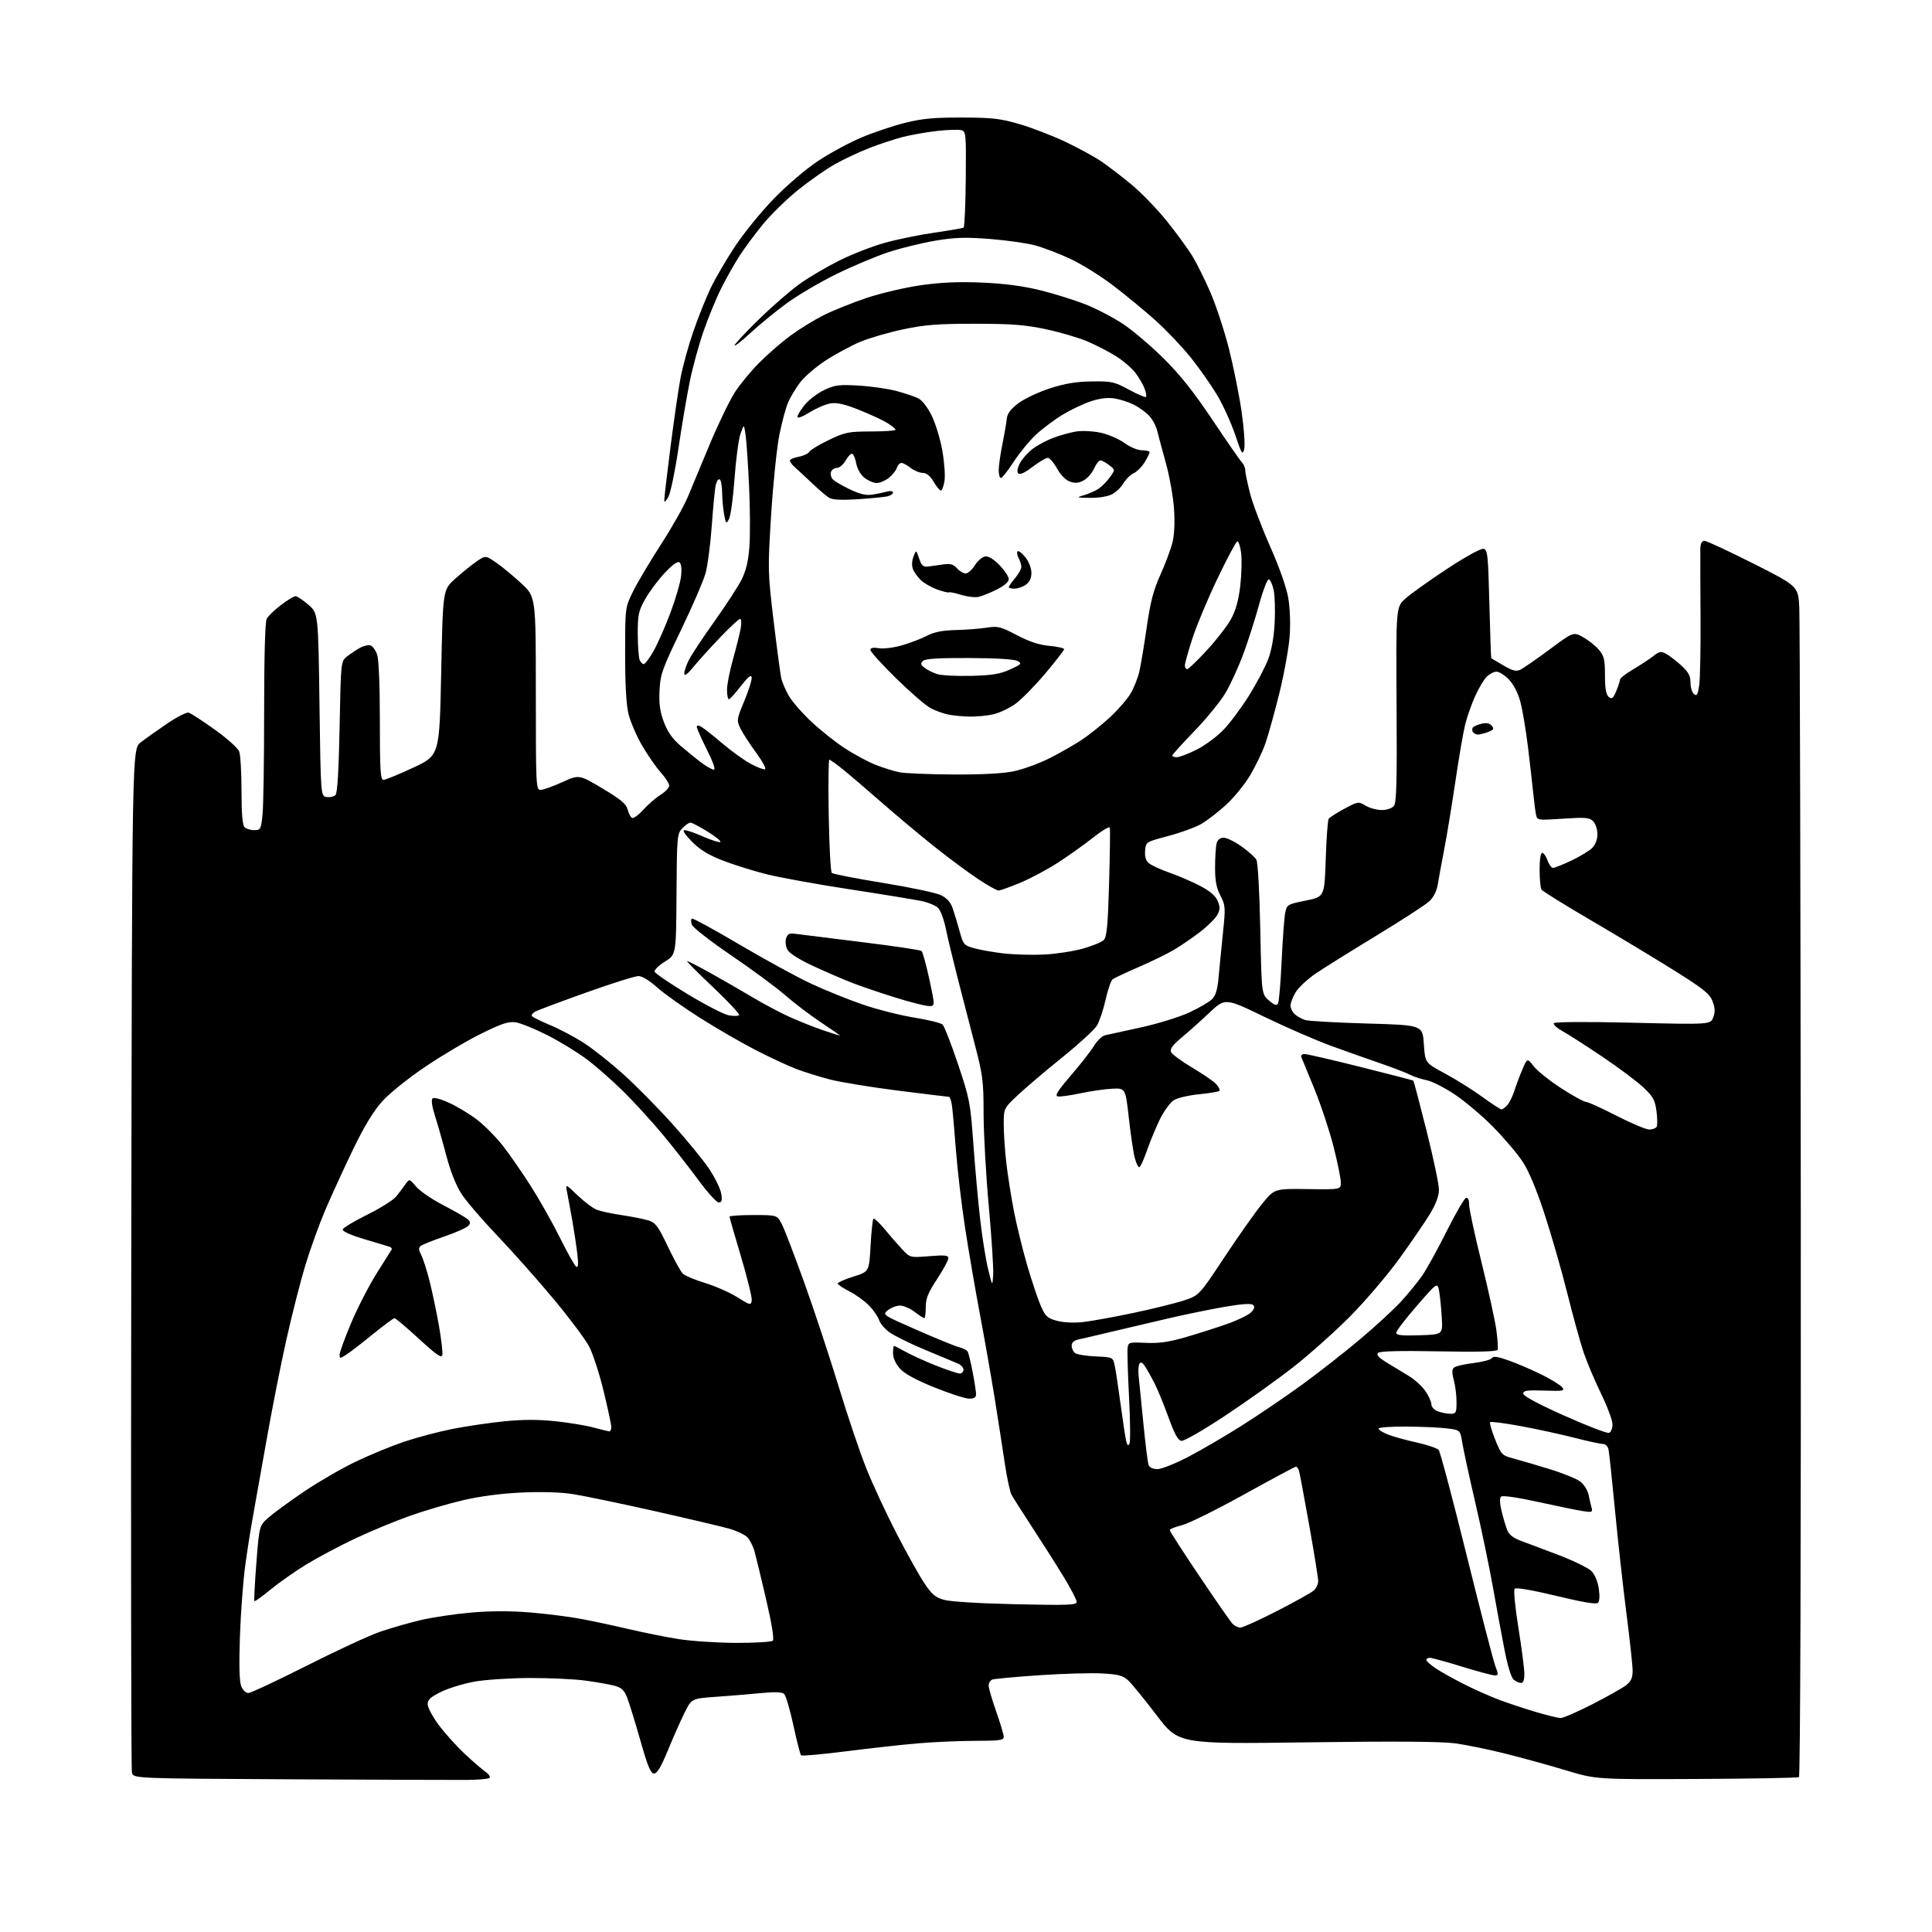 <?xml version="1.0" encoding="UTF-8" standalone="no"?>
<svg 
  version="1.1" 
  xmlns="http://www.w3.org/2000/svg" 
  xmlns:xlink="http://www.w3.org/1999/xlink" 
  xmlns:svg="http://www.w3.org/2000/svg"
  xmlns:rdf="http://www.w3.org/1999/02/22-rdf-syntax-ns#"
  xmlns:cc="http://creativecommons.org/ns#"
  xmlns:dc="http://purl.org/dc/elements/1.1/"
  viewBox="0 0 768 768"
  width="768"
  height="768"
>
<style>svg {background-color: white; }</style>"
<path stroke="none" fill="black" fill-rule="evenodd" d="M185.67,707.55C181.18,707.58 149.50,707.47 115.27,707.30C53.03,706.98 53.03,706.98 52.44,704.63C52.12,703.34 52.00,611.27 52.18,500.02C52.50,297.76 52.50,297.76 55.90,295.13C57.76,293.68 62.48,290.34 66.37,287.69C70.26,285.05 74.14,283.06 74.98,283.28C75.82,283.50 80.48,286.53 85.34,290.00C90.20,293.47 94.58,297.40 95.08,298.72C95.59,300.05 96.00,307.09 96.00,314.37C96.00,323.33 96.39,327.99 97.20,328.80C97.86,329.46 99.60,330.00 101.06,330.00C103.58,330.00 103.75,329.68 104.36,323.85C104.71,320.47 105.00,301.99 105.00,282.79C105.00,261.01 105.38,247.15 106.02,245.97C106.58,244.92 109.12,242.47 111.66,240.53C114.21,238.59 116.82,237.00 117.48,237.00C118.13,237.00 120.43,238.52 122.58,240.38C126.50,243.77 126.50,243.77 127.00,280.13C127.50,316.50 127.50,316.50 129.87,316.83C131.17,317.02 132.74,316.66 133.37,316.04C134.13,315.28 134.66,306.34 135.00,288.89C135.50,262.89 135.50,262.89 138.00,260.91C139.38,259.82 141.71,258.28 143.19,257.48C144.66,256.67 146.55,256.27 147.37,256.59C148.19,256.90 149.34,258.54 149.93,260.23C150.57,262.07 151.00,272.64 151.00,286.65C151.00,306.44 151.22,310.00 152.46,310.00C153.26,310.00 158.59,307.81 164.31,305.14C174.70,300.27 174.70,300.27 175.38,267.39C176.05,234.50 176.05,234.50 180.78,230.22C183.37,227.86 187.19,224.77 189.25,223.33C193.00,220.73 193.00,220.73 197.19,223.61C199.50,225.20 204.00,228.91 207.19,231.86C213.00,237.22 213.00,237.22 213.00,275.61C213.00,312.38 213.08,314.00 214.86,314.00C215.89,314.00 219.76,312.62 223.47,310.94C230.22,307.88 230.22,307.88 239.49,313.42C246.68,317.71 248.93,319.58 249.47,321.72C249.85,323.24 250.62,324.77 251.19,325.12C251.76,325.47 253.79,324.02 255.71,321.90C257.63,319.78 260.72,317.10 262.60,315.94C264.47,314.78 266.00,313.14 266.00,312.29C266.00,311.44 264.48,309.06 262.62,307.00C260.76,304.94 257.45,300.16 255.25,296.38C253.06,292.60 250.65,287.02 249.88,284.00C248.95,280.30 248.50,272.44 248.50,259.98C248.50,241.46 248.50,241.46 251.71,234.98C253.48,231.42 258.49,222.99 262.85,216.26C267.20,209.53 272.01,200.98 273.53,197.26C275.05,193.54 279.02,184.01 282.36,176.07C285.70,168.13 290.11,159.05 292.16,155.88C294.20,152.71 298.61,147.39 301.95,144.05C305.28,140.72 310.82,135.91 314.26,133.38C317.69,130.85 323.58,127.23 327.34,125.33C331.10,123.44 338.84,120.33 344.53,118.42C350.22,116.52 359.97,114.24 366.19,113.36C374.24,112.23 381.24,111.93 390.50,112.34C399.33,112.72 406.73,113.70 413.58,115.40C419.13,116.77 427.23,119.30 431.58,121.03C435.94,122.76 442.63,126.26 446.46,128.81C450.29,131.35 457.53,137.50 462.54,142.47C469.11,148.96 474.58,155.85 482.03,167.00C487.73,175.53 492.98,183.09 493.70,183.82C494.41,184.55 495.00,185.94 495.00,186.91C495.00,187.88 495.86,192.01 496.91,196.09C497.95,200.17 501.53,209.62 504.85,217.11C508.46,225.25 511.37,233.47 512.08,237.55C512.79,241.61 513.02,247.86 512.66,252.94C512.32,257.65 510.48,267.80 508.58,275.50C506.67,283.20 504.17,292.20 503.03,295.49C501.88,298.79 499.17,304.46 497.00,308.11C494.84,311.76 490.53,317.05 487.44,319.88C484.34,322.71 479.92,326.13 477.62,327.48C475.32,328.83 469.40,331.00 464.47,332.31C455.50,334.68 455.50,334.68 455.20,338.14C455.00,340.51 455.47,342.08 456.70,343.14C457.69,343.98 461.43,345.69 465.00,346.95C468.57,348.20 474.05,350.57 477.17,352.21C481.02,354.24 483.23,356.14 484.06,358.15C485.05,360.53 485.02,361.59 483.91,363.67C483.15,365.09 480.02,368.18 476.95,370.54C473.87,372.90 469.14,376.13 466.43,377.71C463.72,379.29 457.45,382.34 452.50,384.48C447.55,386.63 442.96,388.79 442.30,389.27C441.64,389.76 440.37,393.43 439.48,397.42C438.60,401.42 437.05,406.04 436.04,407.69C435.04,409.34 428.88,414.99 422.36,420.25C415.84,425.50 407.91,432.22 404.75,435.19C399.00,440.58 399.00,440.58 399.00,447.04C399.00,450.59 399.48,457.55 400.05,462.50C400.63,467.45 402.02,476.19 403.14,481.91C404.27,487.64 406.67,497.36 408.48,503.52C410.30,509.67 412.69,516.77 413.81,519.29C415.57,523.29 416.39,524.03 420.15,525.04C422.76,525.74 426.86,525.94 430.49,525.54C433.79,525.17 442.80,523.54 450.50,521.92C458.20,520.30 467.24,518.07 470.59,516.96C476.68,514.94 476.68,514.94 486.76,499.72C492.30,491.35 499.04,481.80 501.74,478.50C506.63,472.50 506.63,472.50 519.81,472.68C533.00,472.86 533.00,472.86 533.00,470.04C533.00,468.48 531.70,462.10 530.12,455.86C528.53,449.61 525.13,439.32 522.55,433.00C519.97,426.68 517.61,420.94 517.32,420.25C517.01,419.52 517.53,419.00 518.58,419.00C519.56,419.00 529.62,421.32 540.94,424.16C552.25,427.00 561.64,429.43 561.82,429.56C561.99,429.69 564.35,438.65 567.07,449.46C569.78,460.28 572.00,470.81 572.00,472.87C572.00,475.38 570.84,478.55 568.48,482.47C566.54,485.69 561.02,493.75 556.23,500.37C551.43,506.99 542.55,517.39 536.50,523.47C530.45,529.54 520.35,538.55 514.05,543.48C507.75,548.41 495.60,557.08 487.05,562.74C478.46,568.43 470.66,572.92 469.63,572.77C468.27,572.57 466.89,570.07 464.49,563.41C462.68,558.42 460.20,552.34 458.96,549.91C457.72,547.49 456.03,544.46 455.20,543.19C454.16,541.60 453.46,541.25 452.96,542.07C452.55,542.72 452.40,544.88 452.62,546.88C452.83,548.87 453.67,557.31 454.49,565.63C455.31,573.96 456.25,581.50 456.59,582.38C456.97,583.36 458.37,584.00 460.10,584.00C461.68,584.00 467.16,581.83 472.27,579.17C477.39,576.51 487.10,570.83 493.87,566.54C500.63,562.26 511.42,554.93 517.83,550.25C524.25,545.58 534.53,537.53 540.67,532.35C546.82,527.18 554.15,520.43 556.95,517.36C559.76,514.29 563.51,509.70 565.28,507.17C567.05,504.65 571.42,496.72 575.00,489.57C578.58,482.42 582.06,476.40 582.75,476.20C583.56,475.96 584.00,476.91 584.00,478.87C584.00,480.54 586.23,490.91 588.95,501.90C591.67,512.90 594.31,524.96 594.82,528.70C595.32,532.44 595.55,535.98 595.33,536.56C595.06,537.28 587.56,537.48 571.90,537.18C556.38,536.89 548.51,537.09 547.79,537.81C547.04,538.56 548.07,539.70 551.33,541.69C553.85,543.23 557.79,545.62 560.08,547.00C562.36,548.38 565.31,551.07 566.62,552.98C567.93,554.90 569.00,557.27 569.00,558.26C569.00,559.26 570.13,560.48 571.57,561.02C572.98,561.56 575.23,562.00 576.57,562.00C578.80,562.00 579.00,561.62 578.99,557.25C578.99,554.64 578.51,550.76 577.91,548.63C577.16,545.91 577.15,544.45 577.90,543.70C578.48,543.12 581.97,542.29 585.66,541.84C589.34,541.40 592.69,540.50 593.09,539.85C593.63,538.98 595.48,539.27 600.16,540.96C603.65,542.23 609.45,544.74 613.06,546.55C616.66,548.35 620.22,550.56 620.95,551.44C622.17,552.91 621.52,553.03 613.89,552.78C607.03,552.55 605.50,552.77 605.50,553.98C605.50,554.92 611.42,558.10 621.89,562.78C630.90,566.81 638.89,569.87 639.64,569.59C640.39,569.30 641.00,567.78 641.00,566.21C641.00,564.64 638.93,559.11 636.41,553.93C633.89,548.74 630.77,541.35 629.48,537.50C628.19,533.65 625.27,523.08 623.00,514.00C620.73,504.93 616.66,490.75 613.95,482.50C610.78,472.82 607.70,465.46 605.26,461.76C603.18,458.60 597.88,452.37 593.49,447.91C589.09,443.45 582.15,437.61 578.06,434.91C573.97,432.22 569.02,429.73 567.06,429.38C565.10,429.02 562.18,428.07 560.58,427.25C558.97,426.44 553.79,424.44 549.08,422.82C544.36,421.19 535.55,418.07 529.50,415.88C523.45,413.69 511.42,408.47 502.76,404.28C487.03,396.66 487.03,396.66 480.75,402.58C477.29,405.84 472.30,410.30 469.65,412.50C466.22,415.35 465.02,416.97 465.49,418.15C465.84,419.05 469.63,421.86 473.89,424.38C478.16,426.90 482.48,429.87 483.49,430.98C484.50,432.10 485.04,433.29 484.70,433.64C484.36,433.98 480.70,434.59 476.57,434.99C472.44,435.40 467.93,436.47 466.54,437.38C465.15,438.30 462.73,441.62 461.16,444.77C459.60,447.92 457.26,453.54 455.97,457.25C454.68,460.96 453.28,464.00 452.85,464.00C452.43,464.00 451.63,462.31 451.08,460.25C450.53,458.19 449.48,451.10 448.74,444.50C447.40,432.50 447.40,432.50 441.95,432.79C438.95,432.95 433.27,433.78 429.32,434.63C425.36,435.48 421.38,436.02 420.47,435.84C419.22,435.58 420.51,433.52 425.70,427.50C429.49,423.10 433.62,417.81 434.88,415.75C436.14,413.68 438.14,411.78 439.33,411.52C440.52,411.26 446.90,409.86 453.50,408.42C460.10,406.98 468.71,404.33 472.63,402.52C476.55,400.72 480.67,398.33 481.79,397.21C483.27,395.73 483.99,393.31 484.43,388.34C484.76,384.58 485.54,376.69 486.15,370.80C487.20,360.67 487.14,359.89 485.13,356.02C483.53,352.95 483.00,350.16 483.01,344.72C483.02,340.75 483.30,336.49 483.63,335.25C484.02,333.78 485.00,333.00 486.44,333.00C487.65,333.00 490.84,334.56 493.51,336.46C496.18,338.36 498.84,340.72 499.41,341.71C500.02,342.75 500.67,354.29 500.98,369.34C501.50,395.18 501.50,395.18 504.41,397.68C506.66,399.61 507.48,399.88 508.05,398.84C508.44,398.10 509.09,390.47 509.48,381.88C509.88,373.29 510.51,364.74 510.89,362.88C511.56,359.59 511.77,359.46 519.04,358.00C526.50,356.50 526.50,356.50 527.00,341.50C527.27,333.25 527.80,326.05 528.16,325.50C528.53,324.95 531.32,323.15 534.37,321.51C539.82,318.58 539.98,318.55 542.86,320.26C544.48,321.22 547.37,322.00 549.28,322.00C551.24,322.00 553.33,321.30 554.08,320.40C555.14,319.12 555.36,311.05 555.16,280.06C554.92,241.31 554.92,241.31 558.73,237.90C560.82,236.03 568.23,230.75 575.19,226.16C582.43,221.39 588.63,217.97 589.67,218.17C591.35,218.50 591.54,220.24 592.05,240.01C592.35,251.83 592.69,261.57 592.80,261.65C592.91,261.74 595.08,263.03 597.61,264.51C601.28,266.66 602.67,267.01 604.36,266.21C605.54,265.65 610.77,262.03 615.98,258.17C625.46,251.13 625.46,251.13 629.35,253.32C631.49,254.52 634.31,256.77 635.62,258.33C637.65,260.74 638.00,262.22 638.00,268.45C638.00,273.72 638.42,276.10 639.50,277.00C640.76,278.05 641.24,277.68 642.50,274.65C643.32,272.68 644.00,270.63 644.00,270.11C644.00,269.58 646.36,267.75 649.25,266.05C652.14,264.34 655.73,261.98 657.23,260.79C659.58,258.94 660.28,258.81 662.29,259.89C663.57,260.57 666.28,262.65 668.31,264.51C671.19,267.15 672.00,268.65 672.00,271.33C672.00,273.21 672.62,275.27 673.38,275.90C674.51,276.84 674.89,276.21 675.46,272.43C675.84,269.89 676.08,257.39 675.99,244.65C675.90,231.92 675.87,220.04 675.91,218.25C675.97,216.01 676.48,215.00 677.56,215.00C678.41,215.00 687.15,219.06 696.98,224.02C714.85,233.04 714.85,233.04 715.25,241.77C715.47,246.57 715.74,352.96 715.84,478.18C715.95,613.93 715.65,706.10 715.11,706.43C714.61,706.74 696.27,707.07 674.35,707.17C634.50,707.36 634.50,707.36 622.50,703.74C615.90,701.75 605.10,698.77 598.50,697.12C591.90,695.46 582.90,693.62 578.50,693.01C572.99,692.26 554.66,692.13 519.50,692.61C468.50,693.30 468.50,693.30 459.78,681.85C454.99,675.56 449.93,669.35 448.54,668.04C446.45,666.08 444.68,665.59 438.22,665.22C433.94,664.97 422.66,665.29 413.17,665.93C403.69,666.57 395.26,667.35 394.46,667.65C393.66,667.96 393.00,669.03 393.00,670.03C393.00,671.02 394.35,675.67 396.00,680.34C397.65,685.02 399.00,689.55 399.00,690.42C399.00,691.77 397.33,692.00 387.75,692.01C381.56,692.01 371.32,692.46 365.00,693.00C358.68,693.54 345.75,694.97 336.27,696.18C326.79,697.38 318.76,698.10 318.43,697.77C318.10,697.43 316.72,692.06 315.38,685.83C314.03,679.60 312.38,674.00 311.71,673.38C310.88,672.60 308.02,672.50 302.50,673.03C298.10,673.46 290.10,674.12 284.72,674.50C274.93,675.19 274.93,675.19 272.12,680.85C270.57,683.96 267.60,690.66 265.51,695.75C262.80,702.36 261.22,705.00 260.00,705.00C258.65,705.00 257.47,702.15 254.52,691.75C252.45,684.46 250.09,676.82 249.27,674.76C248.09,671.78 247.05,670.83 244.15,670.07C242.14,669.55 236.98,668.64 232.68,668.06C228.38,667.48 218.48,667.02 210.68,667.03C202.88,667.05 192.96,667.70 188.64,668.47C184.32,669.24 178.36,671.06 175.39,672.51C171.18,674.57 170.00,675.65 170.00,677.46C170.00,678.74 171.96,682.42 174.35,685.64C176.74,688.86 181.35,694.00 184.60,697.05C187.84,700.10 191.60,703.35 192.94,704.27C194.28,705.20 195.03,706.30 194.61,706.73C194.18,707.15 190.16,707.52 185.67,707.55zM620.33,682.95C621.34,682.98 627.04,680.50 633.01,677.45C638.97,674.40 645.01,670.99 646.43,669.88C648.36,668.36 649.00,666.94 649.00,664.18C649.00,662.15 647.89,651.95 646.55,641.50C645.21,631.05 643.16,612.60 642.00,600.50C640.84,588.40 639.68,577.49 639.42,576.25C639.15,574.93 638.22,574.00 637.19,574.00C636.21,574.00 631.15,572.90 625.95,571.56C620.75,570.22 611.19,568.14 604.71,566.94C598.22,565.74 592.66,565.01 592.36,565.31C592.05,565.62 592.94,568.71 594.33,572.18C596.78,578.29 597.03,578.54 601.68,579.79C604.33,580.50 610.82,582.40 616.10,584.03C621.38,585.65 626.86,587.89 628.27,589.00C629.69,590.11 631.14,592.48 631.50,594.26C631.86,596.04 632.39,598.35 632.69,599.40C633.17,601.09 632.81,601.23 629.36,600.71C627.24,600.39 619.22,598.76 611.54,597.07C602.95,595.19 597.23,594.37 596.66,594.94C596.09,595.51 596.18,597.72 596.90,600.69C597.54,603.33 598.55,606.72 599.14,608.21C599.89,610.12 601.57,611.41 604.85,612.61C607.41,613.54 614.20,616.10 619.95,618.30C625.70,620.51 631.40,623.31 632.62,624.53C633.94,625.85 635.13,628.66 635.54,631.45C635.96,634.25 635.84,636.56 635.25,637.15C634.57,637.83 629.08,636.91 618.62,634.38C608.93,632.05 602.66,630.97 602.12,631.55C601.62,632.10 602.25,638.71 603.58,647.00C604.86,654.98 605.93,663.19 605.95,665.25C605.98,667.70 605.55,669.00 604.69,669.00C603.97,669.00 602.66,668.44 601.77,667.75C600.77,666.98 599.37,662.49 598.10,656.00C596.98,650.23 594.89,638.98 593.47,631.00C592.06,623.02 588.92,607.95 586.49,597.50C584.07,587.05 581.72,576.25 581.28,573.50C580.46,568.50 580.46,568.50 575.48,567.84C572.74,567.47 565.44,567.14 559.25,567.09C553.06,567.04 548.00,567.40 548.00,567.89C548.00,568.38 549.69,569.45 551.75,570.26C553.81,571.07 558.95,572.49 563.17,573.42C567.39,574.34 571.32,575.68 571.91,576.39C572.50,577.10 577.48,595.87 582.98,618.09C588.48,640.32 593.62,660.19 594.41,662.25C595.71,665.66 595.69,666.00 594.17,666.00C593.25,666.00 587.38,664.42 581.12,662.50C574.86,660.57 569.13,659.00 568.37,659.00C567.62,659.00 567.00,659.39 567.00,659.87C567.00,660.34 568.72,661.88 570.83,663.27C572.94,664.66 578.00,667.49 582.08,669.54C586.16,671.60 592.39,674.37 595.93,675.70C599.47,677.03 605.99,679.19 610.43,680.51C614.87,681.82 619.32,682.92 620.33,682.95zM98.70,673.00C99.66,673.00 110.13,668.10 121.97,662.12C133.81,656.13 146.95,650.06 151.16,648.62C155.37,647.18 162.57,645.11 167.16,644.03C171.75,642.94 180.75,641.59 187.17,641.03C194.89,640.35 202.84,640.33 210.67,640.97C217.18,641.51 226.32,642.66 231.00,643.54C235.68,644.42 244.22,646.25 250.00,647.61C255.78,648.97 264.60,650.74 269.61,651.54C274.63,652.35 284.93,653.04 292.50,653.07C300.08,653.10 306.70,652.70 307.21,652.19C307.79,651.61 306.78,645.39 304.57,635.88C302.60,627.42 300.51,618.78 299.93,616.69C299.35,614.59 298.04,612.04 297.04,611.04C296.03,610.03 292.79,608.51 289.85,607.67C286.91,606.83 273.48,603.67 260.00,600.64C246.53,597.61 232.00,594.59 227.72,593.93C222.81,593.16 215.25,592.94 207.22,593.31C199.14,593.69 190.67,594.81 184.00,596.38C178.22,597.73 168.78,600.51 163.00,602.55C157.22,604.59 147.41,608.65 141.19,611.58C134.97,614.52 126.20,619.18 121.69,621.94C117.19,624.71 110.80,629.19 107.51,631.91C104.21,634.63 101.35,636.68 101.14,636.47C100.93,636.26 101.27,629.43 101.91,621.29C103.06,606.50 103.06,606.50 106.78,603.21C108.83,601.40 115.18,596.76 120.89,592.90C126.61,589.04 135.83,583.70 141.39,581.04C146.95,578.38 155.55,574.83 160.50,573.16C165.45,571.48 174.00,569.21 179.50,568.10C185.00,567.00 194.34,565.61 200.26,565.01C207.79,564.25 213.96,564.24 220.76,564.96C226.12,565.52 232.97,566.66 236.00,567.48C239.03,568.30 241.84,568.98 242.25,568.99C242.66,568.99 243.00,568.23 243.00,567.28C243.00,566.33 241.63,559.92 239.96,553.03C238.29,546.14 235.70,538.16 234.21,535.29C232.72,532.43 226.32,523.88 220.00,516.30C213.68,508.72 203.68,497.47 197.80,491.31C191.91,485.15 185.52,477.72 183.60,474.80C181.33,471.36 179.17,465.98 177.45,459.50C176.00,454.00 173.95,446.82 172.90,443.55C171.75,439.96 171.36,437.24 171.91,436.69C172.46,436.14 175.12,436.82 178.62,438.43C181.81,439.89 186.81,442.92 189.72,445.17C192.64,447.42 197.19,452.01 199.83,455.38C202.47,458.75 207.51,466.00 211.01,471.50C214.51,477.00 219.76,486.30 222.67,492.18C225.58,498.05 228.45,503.16 229.06,503.54C229.86,504.03 229.97,502.55 229.48,498.36C229.10,495.14 228.19,489.12 227.47,485.00C226.74,480.88 225.83,475.93 225.45,474.00C224.74,470.50 224.74,470.50 229.62,475.19C232.30,477.77 235.77,480.36 237.32,480.94C238.87,481.53 243.37,482.48 247.32,483.06C251.27,483.65 255.97,484.58 257.76,485.14C260.59,486.03 261.61,487.39 265.45,495.45C267.88,500.56 270.56,505.42 271.40,506.26C272.24,507.10 276.20,508.77 280.21,509.98C284.22,511.20 289.98,513.73 293.00,515.62C298.23,518.89 298.52,518.96 298.83,516.98C299.00,515.84 297.09,508.02 294.58,499.59C292.06,491.17 290.00,483.99 290.00,483.64C290.00,483.29 294.27,483.00 299.48,483.00C308.96,483.00 308.96,483.00 310.85,486.75C311.90,488.81 315.92,499.31 319.79,510.08C323.66,520.86 329.76,539.31 333.35,551.08C336.93,562.86 341.94,577.67 344.49,584.00C347.03,590.33 352.39,601.84 356.40,609.59C360.40,617.34 365.33,626.17 367.36,629.22C370.38,633.77 371.80,634.98 375.27,635.97C377.75,636.68 389.55,637.40 403.75,637.71C424.57,638.17 428.00,638.04 428.00,636.79C428.00,635.99 425.73,631.60 422.96,627.04C420.19,622.48 414.62,613.70 410.58,607.53C406.54,601.36 402.72,595.35 402.09,594.18C401.47,593.00 400.27,587.42 399.43,581.77C398.59,576.12 396.79,564.52 395.43,556.00C394.06,547.48 391.41,532.40 389.54,522.50C387.68,512.60 385.01,497.07 383.62,488.00C382.23,478.93 380.59,464.98 379.98,457.00C379.37,449.02 378.66,441.04 378.39,439.25C378.13,437.46 377.59,436.00 377.20,436.00C376.81,436.00 367.72,434.89 357.00,433.54C346.27,432.18 334.12,430.20 330.00,429.13C325.88,428.06 319.91,426.21 316.73,425.01C313.56,423.82 306.31,420.46 300.62,417.54C294.92,414.62 284.85,408.80 278.23,404.60C271.61,400.41 263.95,394.96 261.20,392.49C258.18,389.78 255.25,388.00 253.78,388.00C252.45,388.00 243.11,390.94 233.04,394.54C222.96,398.14 213.87,401.54 212.83,402.09C211.79,402.65 211.16,403.45 211.43,403.88C211.69,404.31 214.97,405.94 218.70,407.50C222.44,409.06 228.43,412.22 232.00,414.52C235.57,416.82 242.55,422.33 247.50,426.77C252.45,431.20 261.23,440.07 267.00,446.47C272.77,452.87 279.44,461.00 281.81,464.52C284.17,468.04 286.37,472.51 286.69,474.46C287.14,477.24 286.93,478.00 285.71,478.00C284.86,478.00 281.21,473.98 277.60,469.06C273.99,464.14 267.58,455.97 263.36,450.89C259.13,445.82 252.17,438.19 247.89,433.95C243.60,429.71 237.04,423.93 233.30,421.12C229.56,418.31 222.45,413.96 217.50,411.46C212.55,408.96 206.93,406.68 205.00,406.39C202.19,405.97 199.52,406.84 191.42,410.82C185.88,413.54 175.88,419.45 169.19,423.95C162.24,428.64 154.86,434.56 151.93,437.82C148.42,441.73 144.80,447.69 140.34,456.93C136.77,464.32 131.85,475.06 129.39,480.81C126.94,486.55 123.34,496.48 121.40,502.88C119.46,509.27 116.06,522.59 113.85,532.48C111.63,542.37 108.04,560.59 105.86,572.98C103.68,585.37 101.23,599.10 100.43,603.50C99.62,607.90 98.28,616.45 97.46,622.50C96.64,628.55 95.70,641.15 95.37,650.50C94.98,661.73 95.15,668.43 95.87,670.25C96.47,671.79 97.72,673.00 98.70,673.00zM493.04,647.00C493.98,647.00 500.55,644.03 507.63,640.40C514.71,636.77 521.29,633.10 522.25,632.24C523.21,631.39 524.00,629.71 524.00,628.51C524.00,627.31 522.40,617.36 520.45,606.41C518.50,595.46 516.67,585.71 516.39,584.75C516.10,583.79 515.56,583.00 515.18,583.01C514.81,583.01 505.50,588.00 494.50,594.09C483.50,600.19 472.36,605.69 469.75,606.32C467.14,606.96 465.00,607.82 465.00,608.25C465.00,608.68 470.22,616.78 476.60,626.26C482.98,635.74 488.90,644.29 489.75,645.25C490.61,646.21 492.09,647.00 493.04,647.00zM448.99,573.88C449.38,573.12 449.30,564.85 448.82,555.50C448.34,546.15 448.08,537.38 448.23,536.00C448.49,533.56 448.68,533.51 455.50,533.81C460.79,534.04 464.70,533.48 471.50,531.50C476.45,530.06 483.85,527.69 487.95,526.24C492.05,524.79 496.26,522.74 497.30,521.70C498.60,520.40 498.88,519.48 498.17,518.77C497.47,518.07 494.05,518.27 487.32,519.40C481.92,520.31 471.65,522.41 464.50,524.07C457.35,525.72 447.00,528.15 441.50,529.47C436.00,530.79 430.26,532.13 428.75,532.45C426.95,532.84 426.00,533.68 426.00,534.90C426.00,535.92 426.58,537.24 427.29,537.83C428.00,538.42 431.70,539.03 435.51,539.20C442.43,539.50 442.43,539.50 443.15,543.00C443.55,544.92 444.60,551.90 445.49,558.50C446.38,565.10 447.37,571.57 447.69,572.88C448.11,574.58 448.48,574.86 448.99,573.88zM385.25,555.99C383.74,555.98 377.55,553.98 371.50,551.54C364.05,548.54 359.61,546.12 357.75,544.04C356.05,542.14 355.00,539.83 355.00,537.98C355.00,536.34 355.17,535.00 355.37,535.00C355.58,535.00 357.72,536.09 360.12,537.43C362.53,538.76 368.00,541.24 372.28,542.93C376.55,544.62 380.72,546.00 381.53,546.00C382.34,546.00 383.00,545.32 383.00,544.48C383.00,543.64 381.99,542.54 380.75,542.02C379.51,541.51 373.56,539.02 367.52,536.49C361.48,533.96 355.10,530.79 353.34,529.44C351.58,528.10 349.83,525.99 349.46,524.75C349.08,523.51 347.37,521.00 345.64,519.16C343.91,517.32 340.36,514.73 337.75,513.39C335.14,512.06 333.00,510.62 333.00,510.20C333.00,509.77 335.81,508.54 339.25,507.46C345.50,505.50 345.50,505.50 346.06,495.27C346.37,489.65 346.88,484.79 347.19,484.47C347.51,484.16 349.51,486.01 351.64,488.59C353.76,491.16 356.91,494.78 358.63,496.62C361.76,499.96 361.76,499.96 369.38,499.35C375.61,498.84 377.00,498.99 377.00,500.16C377.00,500.95 374.98,504.68 372.50,508.45C368.91,513.92 368.00,516.17 368.00,519.65C368.00,522.04 367.74,524.00 367.43,524.00C367.12,524.00 365.39,522.88 363.59,521.50C361.79,520.12 359.17,519.00 357.77,519.00C356.37,519.00 354.21,519.82 352.97,520.82C350.71,522.65 350.72,522.65 364.61,528.75C372.25,532.10 379.74,535.16 381.26,535.54C382.78,535.91 384.30,536.68 384.65,537.24C385.00,537.81 385.89,541.47 386.64,545.38C387.39,549.30 388.00,553.29 388.00,554.25C388.00,555.50 387.21,556.00 385.25,555.99zM137.75,538.44C135.17,540.12 135.00,540.13 135.00,538.50C135.00,537.55 137.07,531.87 139.59,525.89C142.11,519.91 146.66,511.08 149.68,506.26C152.71,501.44 155.40,497.16 155.66,496.74C155.91,496.33 155.54,495.81 154.81,495.59C154.09,495.37 149.53,494.00 144.68,492.54C139.18,490.89 136.01,489.44 136.24,488.70C136.45,488.04 140.86,485.40 146.04,482.83C151.22,480.26 156.37,477.03 157.48,475.64C158.59,474.26 160.23,472.09 161.12,470.83C162.74,468.54 162.74,468.54 165.36,471.65C166.80,473.37 171.47,476.59 175.74,478.82C180.01,481.05 184.38,483.53 185.46,484.33C187.02,485.48 187.18,486.08 186.24,487.21C185.59,487.99 181.33,489.91 176.78,491.47C172.23,493.03 167.95,494.73 167.28,495.25C166.32,496.00 166.36,496.79 167.46,498.92C168.23,500.42 169.76,505.21 170.84,509.57C171.93,513.93 173.58,521.83 174.51,527.13C175.43,532.43 176.03,537.58 175.84,538.59C175.56,540.04 173.62,538.70 166.54,532.21C161.63,527.69 157.25,524.00 156.83,524.00C156.41,524.00 152.56,526.84 148.28,530.32C144.00,533.80 139.26,537.45 137.75,538.44zM564.25,530.79C573.50,530.50 573.50,530.50 573.14,524.00C572.95,520.42 572.49,515.72 572.12,513.54C571.46,509.59 571.46,509.59 563.25,519.04C558.73,524.24 555.03,529.08 555.02,529.79C555.00,530.77 557.22,531.01 564.25,530.79zM394.80,506.76C394.97,504.15 394.18,491.83 393.05,479.38C391.92,466.93 391.00,450.39 390.99,442.62C390.98,429.69 390.68,427.36 387.45,415.00C385.51,407.57 382.42,395.65 380.60,388.50C378.77,381.35 376.68,372.61 375.96,369.08C375.24,365.54 373.88,361.88 372.93,360.93C371.99,359.99 369.03,358.75 366.36,358.18C363.68,357.62 350.93,355.53 338.00,353.55C325.07,351.57 310.23,348.89 305.00,347.59C299.77,346.30 291.89,343.84 287.47,342.13C281.55,339.84 278.28,337.84 275.01,334.51C272.15,331.59 271.14,330.00 272.17,330.00C273.04,330.00 276.34,331.14 279.50,332.54C282.66,333.94 285.72,334.93 286.30,334.73C286.89,334.54 284.71,332.72 281.46,330.69C278.22,328.66 275.06,327.00 274.46,327.00C273.85,327.00 272.39,328.02 271.21,329.27C269.16,331.46 269.07,332.52 268.92,355.52C268.77,379.50 268.77,379.50 264.30,382.26C261.85,383.78 260.01,385.58 260.22,386.26C260.44,386.94 266.36,390.98 273.40,395.22C280.43,399.47 287.74,403.24 289.64,403.59C291.54,403.95 293.41,403.93 293.79,403.55C294.17,403.17 289.53,398.18 283.49,392.47C277.45,386.76 272.79,382.07 273.14,382.05C273.50,382.02 277.55,384.09 282.14,386.64C286.74,389.20 294.20,393.49 298.72,396.19C303.24,398.89 309.99,402.49 313.72,404.18C317.45,405.88 323.61,408.33 327.41,409.63C331.21,410.93 334.14,411.81 333.91,411.60C333.69,411.38 330.12,408.94 326.00,406.18C321.88,403.42 315.57,398.62 312.00,395.51C308.43,392.40 298.82,385.32 290.66,379.77C282.50,374.22 275.46,368.74 275.03,367.59C274.60,366.44 274.63,365.35 275.10,365.17C275.57,364.99 284.09,369.65 294.03,375.52C303.97,381.38 316.69,388.34 322.30,390.96C327.91,393.59 337.23,397.36 343.00,399.33C348.77,401.31 358.00,403.64 363.50,404.52C369.00,405.40 374.05,406.65 374.72,407.32C375.40,407.98 378.14,415.04 380.82,423.01C385.44,436.76 385.75,438.37 386.91,454.50C387.58,463.85 388.79,477.33 389.60,484.44C390.40,491.56 391.84,500.56 392.78,504.44C394.50,511.50 394.50,511.50 394.80,506.76zM655.58,449.00C656.84,449.00 658.17,448.53 658.53,447.95C658.88,447.38 658.86,444.57 658.48,441.70C657.88,437.23 657.14,435.90 653.22,432.22C650.72,429.87 643.45,424.43 637.08,420.14C630.71,415.85 623.61,411.28 621.29,410.00C618.98,408.72 617.34,407.26 617.65,406.75C618.00,406.19 630.34,406.11 649.09,406.55C679.94,407.28 679.94,407.28 681.03,404.43C681.84,402.28 681.78,400.71 680.77,398.04C679.64,395.05 677.28,393.15 665.47,385.75C657.79,380.93 642.95,371.99 632.50,365.88C622.05,359.77 613.17,354.26 612.77,353.64C612.36,353.01 612.02,349.46 612.02,345.75C612.01,341.68 612.42,339.00 613.05,339.00C613.63,339.00 614.57,340.35 615.15,342.00C615.73,343.65 616.71,345.00 617.35,345.00C617.98,345.00 621.28,343.69 624.67,342.08C628.06,340.47 631.78,338.22 632.92,337.08C634.22,335.78 635.00,333.71 635.00,331.57C635.00,329.68 634.24,327.38 633.31,326.45C631.83,324.98 630.25,324.84 621.34,325.44C611.16,326.12 611.07,326.11 610.59,323.81C610.32,322.54 609.84,318.80 609.51,315.50C609.18,312.20 608.23,303.88 607.40,297.00C606.56,290.12 605.18,281.95 604.33,278.83C603.38,275.36 601.61,271.96 599.77,270.08C598.12,268.38 595.92,267.00 594.88,267.00C593.85,267.00 592.09,267.91 590.98,269.02C589.86,270.14 587.79,273.62 586.37,276.77C584.95,279.92 583.18,284.98 582.43,288.00C581.68,291.02 579.92,301.24 578.53,310.69C577.13,320.15 575.14,332.30 574.09,337.69C573.05,343.09 571.90,349.36 571.53,351.63C571.11,354.21 569.86,356.70 568.18,358.27C566.71,359.65 557.24,365.79 547.15,371.92C537.06,378.05 526.19,384.83 523.00,387.00C519.81,389.17 516.26,392.47 515.10,394.34C513.95,396.21 513.00,398.63 513.00,399.71C513.00,400.80 513.79,402.38 514.75,403.23C515.71,404.07 517.58,405.09 518.89,405.49C520.20,405.89 531.23,406.51 543.39,406.86C565.50,407.50 565.50,407.50 566.00,415.00C566.50,422.50 566.50,422.50 574.36,426.71C578.69,429.03 585.34,433.19 589.14,435.96C592.93,438.73 596.41,441.00 596.87,441.00C597.32,441.00 598.38,440.21 599.22,439.25C600.06,438.29 601.32,435.70 602.03,433.50C602.73,431.30 604.16,427.49 605.21,425.04C607.11,420.57 607.11,420.57 609.74,423.93C611.18,425.77 616.10,429.69 620.67,432.64C625.24,435.59 629.62,438.00 630.40,438.00C631.18,438.00 636.64,440.48 642.54,443.50C648.44,446.52 654.31,449.00 655.58,449.00zM369.12,399.91C367.68,399.87 361.77,398.36 356.00,396.57C350.23,394.77 342.50,392.15 338.84,390.73C335.18,389.32 328.15,386.28 323.22,383.99C317.70,381.43 313.77,378.94 313.02,377.53C312.33,376.25 312.10,374.26 312.49,373.02C313.07,371.21 313.77,370.88 316.35,371.23C318.08,371.47 329.85,372.93 342.50,374.49C355.15,376.04 365.87,377.63 366.33,378.03C366.78,378.43 368.19,383.54 369.45,389.38C371.74,400.00 371.74,400.00 369.12,399.91zM415.00,379.45C419.68,379.22 426.59,378.17 430.36,377.12C434.13,376.07 437.91,374.52 438.74,373.69C439.97,372.46 440.39,368.02 440.88,351.07C441.22,339.47 441.35,329.52 441.16,328.97C440.98,328.42 438.05,330.17 434.66,332.86C431.27,335.54 425.03,340.00 420.79,342.76C416.55,345.52 409.72,349.18 405.61,350.89C401.50,352.60 397.60,354.00 396.93,354.00C396.27,354.00 392.70,352.01 389.01,349.57C385.31,347.14 377.61,341.44 371.89,336.91C366.18,332.38 356.55,324.33 350.50,319.03C344.45,313.73 337.43,307.73 334.90,305.70C332.37,303.66 330.01,302.00 329.67,302.00C329.33,302.00 329.22,311.95 329.43,324.10C329.64,336.26 330.19,346.57 330.65,347.01C331.12,347.44 340.27,349.23 351.00,350.97C361.73,352.71 372.07,354.90 373.98,355.82C376.36,356.97 377.85,358.61 378.68,361.00C379.35,362.93 380.59,367.03 381.44,370.12C382.91,375.50 383.16,375.79 387.35,376.96C389.75,377.63 395.04,378.56 399.11,379.02C403.17,379.48 410.32,379.67 415.00,379.45zM379.00,307.87C390.54,307.93 398.75,307.49 403.12,306.56C406.75,305.79 413.05,303.49 417.12,301.45C421.18,299.42 426.94,296.13 429.92,294.16C432.90,292.19 437.98,288.13 441.22,285.14C444.45,282.15 448.17,277.85 449.49,275.60C450.81,273.34 452.37,269.34 452.96,266.71C453.55,264.07 454.86,256.17 455.87,249.16C457.29,239.31 458.52,234.59 461.28,228.45C463.25,224.08 465.41,218.32 466.07,215.66C466.84,212.60 467.06,207.62 466.68,202.16C466.35,197.40 464.89,189.22 463.43,184.00C461.98,178.78 460.42,172.99 459.98,171.15C459.53,169.31 458.12,166.68 456.83,165.31C455.55,163.93 452.85,161.96 450.84,160.93C448.83,159.90 445.35,158.76 443.12,158.40C440.41,157.97 437.29,158.32 433.78,159.47C430.87,160.41 425.80,162.81 422.50,164.80C419.20,166.79 414.40,170.38 411.82,172.78C409.25,175.18 405.26,180.03 402.96,183.57C400.65,187.11 398.37,190.00 397.88,190.00C397.40,190.00 397.00,188.63 397.00,186.96C397.00,185.28 397.65,180.67 398.45,176.71C399.25,172.74 400.03,168.17 400.20,166.54C400.41,164.42 401.71,162.66 404.79,160.32C407.14,158.53 412.77,155.87 417.29,154.40C423.31,152.45 427.77,151.71 434.00,151.62C441.88,151.51 442.96,151.75 448.77,154.90C452.22,156.77 455.27,158.07 455.55,157.79C455.83,157.51 455.56,155.98 454.96,154.39C454.36,152.81 452.72,150.00 451.31,148.17C449.91,146.33 446.45,143.37 443.63,141.60C440.81,139.83 435.67,137.17 432.21,135.70C428.75,134.23 421.32,132.05 415.71,130.86C407.41,129.11 402.12,128.70 387.50,128.70C372.73,128.70 367.61,129.10 359.00,130.92C353.23,132.14 345.56,134.37 341.96,135.88C338.37,137.39 332.20,140.71 328.25,143.27C324.31,145.82 319.66,149.84 317.92,152.20C316.18,154.57 314.08,158.07 313.26,160.00C312.43,161.93 310.91,167.55 309.88,172.50C308.85,177.45 307.36,191.72 306.57,204.20C305.17,226.50 305.19,227.26 307.53,246.88C308.85,257.86 310.22,268.12 310.58,269.68C310.94,271.23 312.28,274.34 313.56,276.58C314.84,278.83 318.92,283.51 322.63,286.98C326.34,290.45 332.38,295.23 336.05,297.60C339.73,299.98 345.15,302.88 348.12,304.05C351.08,305.22 355.30,306.54 357.50,306.98C359.70,307.42 369.38,307.82 379.00,307.87zM283.76,305.96C284.53,305.98 283.47,302.92 281.01,298.02C278.81,293.63 277.00,289.57 277.00,288.99C277.00,288.28 277.58,288.25 278.75,288.89C279.71,289.42 283.43,292.35 287.00,295.40C290.57,298.45 295.65,302.11 298.27,303.55C300.90,304.98 303.52,305.99 304.11,305.80C304.69,305.60 303.08,302.61 300.53,299.15C297.99,295.69 295.19,291.36 294.31,289.53C292.78,286.32 292.84,285.93 295.92,278.53C297.68,274.31 298.98,270.12 298.80,269.21C298.58,268.07 297.27,269.14 294.49,272.74C292.30,275.59 290.16,277.93 289.75,277.96C289.34,277.98 289.00,276.29 289.00,274.21C289.00,272.12 290.08,266.61 291.40,261.96C292.71,257.31 294.08,251.81 294.44,249.75C294.80,247.69 294.70,246.00 294.21,246.00C293.73,246.00 290.21,249.26 286.39,253.25C282.57,257.24 277.77,262.52 275.74,265.00C273.17,268.13 272.03,268.95 272.02,267.71C272.01,266.73 272.86,264.25 273.91,262.21C274.96,260.17 279.50,253.32 284.00,247.00C288.50,240.68 293.33,233.26 294.73,230.52C296.53,226.98 297.45,223.21 297.89,217.49C298.24,213.07 298.18,202.26 297.78,193.47C297.37,184.69 296.75,175.47 296.40,173.00C295.75,168.50 295.75,168.50 294.36,172.44C293.60,174.61 292.53,182.63 291.98,190.27C291.44,197.90 290.45,205.13 289.79,206.33C288.66,208.37 288.55,208.27 287.85,204.50C287.45,202.30 287.09,198.39 287.06,195.81C287.03,193.23 286.60,190.87 286.11,190.57C285.62,190.26 284.92,191.18 284.56,192.60C284.21,194.02 283.48,201.33 282.95,208.84C282.42,216.35 281.28,224.97 280.43,228.00C279.57,231.03 275.19,241.14 270.69,250.49C263.23,265.98 262.48,268.09 262.17,274.49C261.91,279.79 262.33,282.85 263.90,287.03C265.38,290.96 267.32,293.71 270.61,296.53C273.15,298.71 276.87,301.72 278.87,303.21C280.86,304.70 283.07,305.94 283.76,305.96zM467.84,301.00C468.85,301.00 472.34,299.67 475.59,298.04C478.84,296.42 483.61,292.93 486.18,290.29C488.76,287.66 493.36,281.52 496.40,276.66C499.44,271.79 502.90,265.27 504.08,262.16C505.48,258.50 506.40,253.32 506.70,247.50C506.95,242.55 506.77,236.73 506.30,234.57C505.83,232.41 504.97,230.49 504.40,230.30C503.82,230.11 502.09,234.58 500.54,240.23C498.99,245.88 496.19,254.68 494.30,259.80C492.42,264.91 489.25,271.88 487.25,275.29C485.26,278.69 479.66,285.58 474.81,290.59C469.97,295.60 466.00,299.99 466.00,300.35C466.00,300.71 466.83,301.00 467.84,301.00zM587.49,292.00C586.74,292.00 585.82,291.51 585.45,290.91C585.08,290.31 585.16,289.47 585.64,289.04C586.11,288.61 587.69,287.98 589.14,287.64C590.87,287.23 592.19,287.53 592.99,288.49C594.01,289.71 593.75,290.14 591.54,290.98C590.07,291.54 588.25,292.00 587.49,292.00zM385.50,284.86C382.75,284.81 378.93,284.45 377.00,284.06C375.07,283.68 371.93,282.54 370.00,281.54C368.07,280.55 361.89,275.21 356.25,269.68C350.61,264.15 346.00,259.06 346.00,258.37C346.00,257.52 347.05,257.30 349.37,257.67C351.25,257.98 355.32,257.47 358.59,256.52C361.81,255.58 366.25,253.88 368.47,252.73C371.36,251.23 374.62,250.58 380.00,250.45C384.12,250.35 389.65,249.92 392.29,249.50C396.63,248.80 397.72,249.07 404.22,252.48C409.19,255.08 413.14,256.38 417.19,256.75C420.38,257.04 423.00,257.63 423.00,258.06C423.00,258.49 419.61,262.86 415.48,267.77C411.34,272.68 406.00,278.10 403.61,279.81C401.22,281.53 397.30,283.38 394.89,283.94C392.47,284.50 388.25,284.91 385.50,284.86zM386.00,268.67C394.39,268.46 397.50,267.95 401.50,266.14C406.05,264.08 406.32,263.78 404.52,262.76C403.28,262.06 396.04,261.61 385.32,261.57C372.83,261.52 367.76,261.84 366.86,262.75C365.86,263.74 366.00,264.29 367.55,265.48C368.62,266.31 370.85,267.41 372.50,267.95C374.15,268.49 380.23,268.81 386.00,268.67zM471.92,266.00C472.42,266.00 475.96,262.61 479.78,258.46C483.60,254.32 487.93,248.71 489.40,246.01C491.25,242.60 492.37,238.53 493.03,232.79C493.56,228.23 493.70,222.35 493.36,219.71C493.01,217.08 492.32,215.06 491.81,215.23C491.30,215.40 487.76,222.05 483.95,230.02C480.13,237.98 475.66,248.67 474.01,253.76C472.35,258.86 471.00,263.69 471.00,264.51C471.00,265.33 471.41,266.00 471.92,266.00zM255.90,264.00C256.42,264.00 258.19,261.64 259.82,258.75C261.45,255.86 264.48,249.00 266.54,243.50C268.60,238.00 270.50,231.42 270.76,228.88C271.06,225.90 270.80,224.00 270.03,223.52C269.28,223.06 267.01,224.74 264.03,227.97C261.39,230.82 257.94,235.49 256.37,238.33C253.83,242.90 253.50,244.49 253.52,252.00C253.54,256.68 253.86,261.29 254.24,262.25C254.62,263.21 255.37,264.00 255.90,264.00zM389.00,237.27C387.62,237.57 384.49,237.20 382.04,236.45C379.59,235.70 377.41,235.26 377.20,235.47C376.99,235.68 374.96,235.19 372.69,234.39C370.42,233.59 367.48,231.94 366.17,230.72C364.86,229.50 363.40,227.49 362.92,226.25C362.39,224.88 362.47,222.93 363.12,221.25C364.19,218.50 364.19,218.50 365.36,222.00C366.33,224.90 366.96,225.45 369.02,225.20C370.38,225.03 373.08,224.66 375.02,224.36C377.75,223.95 378.96,224.30 380.42,225.92C381.46,227.06 383.03,227.98 383.90,227.96C384.78,227.94 386.41,226.48 387.52,224.71C388.62,222.95 390.46,221.37 391.60,221.20C392.94,221.01 394.98,222.24 397.34,224.67C399.35,226.75 401.00,229.23 401.00,230.20C401.00,231.31 399.22,232.85 396.25,234.34C393.64,235.65 390.38,236.96 389.00,237.27zM403.28,234.00C402.02,234.00 401.00,233.73 401.00,233.39C401.00,233.06 402.12,231.45 403.50,229.82C404.88,228.18 406.00,226.18 406.00,225.36C406.00,224.54 405.51,222.96 404.92,221.85C404.32,220.74 404.14,219.53 404.51,219.16C404.88,218.80 406.26,219.85 407.58,221.50C408.99,223.26 409.99,225.82 410.00,227.69C410.00,229.86 409.29,231.39 407.78,232.44C406.56,233.30 404.53,234.00 403.28,234.00zM265.67,197.57C264.79,199.18 264.06,199.82 264.04,199.00C264.02,198.18 265.13,188.72 266.49,178.00C267.86,167.28 269.67,154.79 270.52,150.26C271.37,145.73 273.66,137.40 275.61,131.76C277.56,126.12 280.66,118.35 282.51,114.50C284.36,110.65 288.69,103.22 292.14,98.00C295.59,92.78 302.48,84.29 307.45,79.15C312.52,73.90 320.22,67.30 325.02,64.10C329.71,60.96 337.59,56.69 342.53,54.62C347.46,52.55 355.32,49.92 360.00,48.77C366.64,47.13 371.56,46.69 382.50,46.72C394.62,46.76 397.71,47.13 405.50,49.41C410.45,50.87 418.67,54.06 423.77,56.50C428.88,58.94 435.18,62.38 437.77,64.15C440.37,65.92 445.69,69.98 449.58,73.18C453.47,76.37 459.83,82.93 463.71,87.74C467.59,92.56 472.18,98.84 473.93,101.69C475.67,104.54 478.92,111.07 481.14,116.19C483.36,121.31 486.67,131.35 488.49,138.50C490.30,145.65 492.58,156.94 493.55,163.58C494.52,170.27 494.98,176.93 494.59,178.51C493.94,181.09 493.58,180.52 490.98,172.78C489.39,168.05 486.16,160.95 483.80,157.00C481.43,153.05 476.74,146.37 473.38,142.16C470.01,137.95 463.71,131.32 459.38,127.42C455.04,123.53 447.45,117.26 442.50,113.50C437.55,109.73 429.90,104.96 425.50,102.91C421.10,100.85 414.80,98.44 411.50,97.55C408.20,96.66 400.10,95.51 393.50,94.99C383.85,94.24 379.64,94.37 372.00,95.64C366.77,96.51 358.45,98.54 353.50,100.14C348.55,101.74 339.10,105.70 332.50,108.94C325.90,112.18 316.90,117.48 312.50,120.73C308.10,123.97 301.69,129.23 298.25,132.42C294.81,135.61 292.00,137.80 292.00,137.29C292.00,136.79 296.39,132.09 301.75,126.86C307.11,121.63 314.50,115.24 318.16,112.66C321.82,110.07 328.85,105.95 333.78,103.50C338.71,101.05 346.74,97.92 351.62,96.55C356.51,95.18 365.41,93.35 371.41,92.49C377.42,91.62 382.64,90.72 383.03,90.48C383.42,90.24 383.81,81.54 383.91,71.15C384.07,53.04 384.00,52.23 382.08,51.73C380.99,51.45 376.67,51.59 372.48,52.06C368.30,52.53 362.21,53.60 358.95,54.44C355.69,55.27 349.70,57.24 345.63,58.82C341.57,60.40 335.38,63.31 331.87,65.28C328.37,67.26 321.80,71.85 317.27,75.49C312.74,79.13 306.39,85.35 303.16,89.30C299.93,93.26 295.71,98.97 293.78,102.00C291.85,105.03 288.67,110.68 286.71,114.58C284.75,118.47 281.59,126.14 279.68,131.63C277.77,137.11 275.26,146.30 274.11,152.05C272.96,157.80 270.94,169.73 269.64,178.57C268.33,187.40 266.54,195.95 265.67,197.57zM341.00,198.45C334.52,198.86 330.89,198.68 329.59,197.88C328.53,197.24 325.38,194.55 322.59,191.89C319.79,189.24 316.71,186.38 315.75,185.54C314.79,184.69 314.00,183.60 314.00,183.11C314.00,182.62 315.56,181.93 317.47,181.57C319.38,181.21 321.30,180.32 321.72,179.58C322.15,178.85 325.65,176.73 329.50,174.89C335.95,171.80 337.27,171.54 346.25,171.52C351.61,171.51 356.00,171.20 356.00,170.83C356.00,170.46 354.53,169.26 352.74,168.15C350.94,167.04 345.91,164.70 341.56,162.96C335.74,160.63 332.73,159.95 330.14,160.36C328.20,160.68 324.46,162.28 321.81,163.93C318.96,165.70 317.00,166.42 317.00,165.69C317.00,165.01 318.34,162.83 319.97,160.85C321.60,158.87 325.09,156.24 327.72,155.00C331.93,153.02 333.58,152.82 341.50,153.29C346.45,153.59 353.17,154.56 356.44,155.45C359.71,156.34 363.53,157.62 364.94,158.29C366.45,159.00 368.65,161.79 370.31,165.11C371.85,168.19 373.78,174.49 374.59,179.11C375.40,183.72 375.79,189.19 375.45,191.25C375.10,193.31 374.46,195.00 374.01,195.00C373.56,195.00 372.27,193.43 371.13,191.50C369.74,189.14 368.32,187.99 366.78,187.98C365.53,187.97 363.38,187.08 362.00,186.00C360.62,184.92 358.97,184.03 358.32,184.02C357.67,184.01 356.85,184.89 356.51,185.97C356.16,187.06 354.72,188.86 353.31,189.97C351.89,191.09 349.73,192.00 348.50,192.00C347.27,192.00 345.10,191.08 343.67,189.96C342.18,188.79 340.80,186.43 340.42,184.45C340.07,182.54 339.37,180.73 338.88,180.42C338.38,180.12 337.20,181.25 336.24,182.93C335.28,184.61 333.70,185.99 332.72,185.99C331.74,186.00 330.68,186.68 330.36,187.51C330.04,188.34 330.30,189.65 330.93,190.42C331.56,191.18 334.64,193.02 337.76,194.49C342.01,196.50 344.34,197.03 346.97,196.59C348.91,196.27 351.51,195.72 352.75,195.38C354.00,195.04 355.00,195.21 355.00,195.77C355.00,196.33 353.99,197.02 352.75,197.31C351.51,197.60 346.23,198.11 341.00,198.45zM433.30,197.91C427.83,197.82 427.69,197.76 430.88,196.85C432.74,196.31 435.34,195.17 436.66,194.31C437.97,193.44 440.01,191.39 441.18,189.74C443.32,186.75 443.32,186.75 440.91,184.90C439.58,183.88 438.02,183.03 437.43,183.02C436.84,183.01 435.72,184.45 434.93,186.23C434.14,188.01 432.29,190.13 430.82,190.95C428.81,192.06 427.43,192.19 425.33,191.45C423.61,190.84 421.61,188.82 420.18,186.23C418.90,183.90 417.24,182.00 416.50,182.00C415.76,182.00 413.04,183.61 410.46,185.58C407.43,187.89 405.42,188.82 404.80,188.20C404.17,187.57 404.39,186.14 405.41,184.17C406.29,182.48 408.55,179.92 410.44,178.48C412.33,177.03 416.05,175.04 418.69,174.04C421.34,173.05 425.39,171.92 427.70,171.54C430.02,171.15 434.37,171.35 437.38,171.98C440.39,172.60 444.68,174.44 446.92,176.06C449.27,177.76 452.25,179.00 453.99,179.00C455.65,179.00 457.00,179.34 457.00,179.75C456.99,180.16 456.10,181.97 455.00,183.77C453.90,185.57 451.95,187.52 450.67,188.11C449.38,188.69 447.55,190.48 446.61,192.09C445.66,193.70 443.58,195.68 441.99,196.51C440.31,197.37 436.66,197.96 433.30,197.91z" />

</svg>